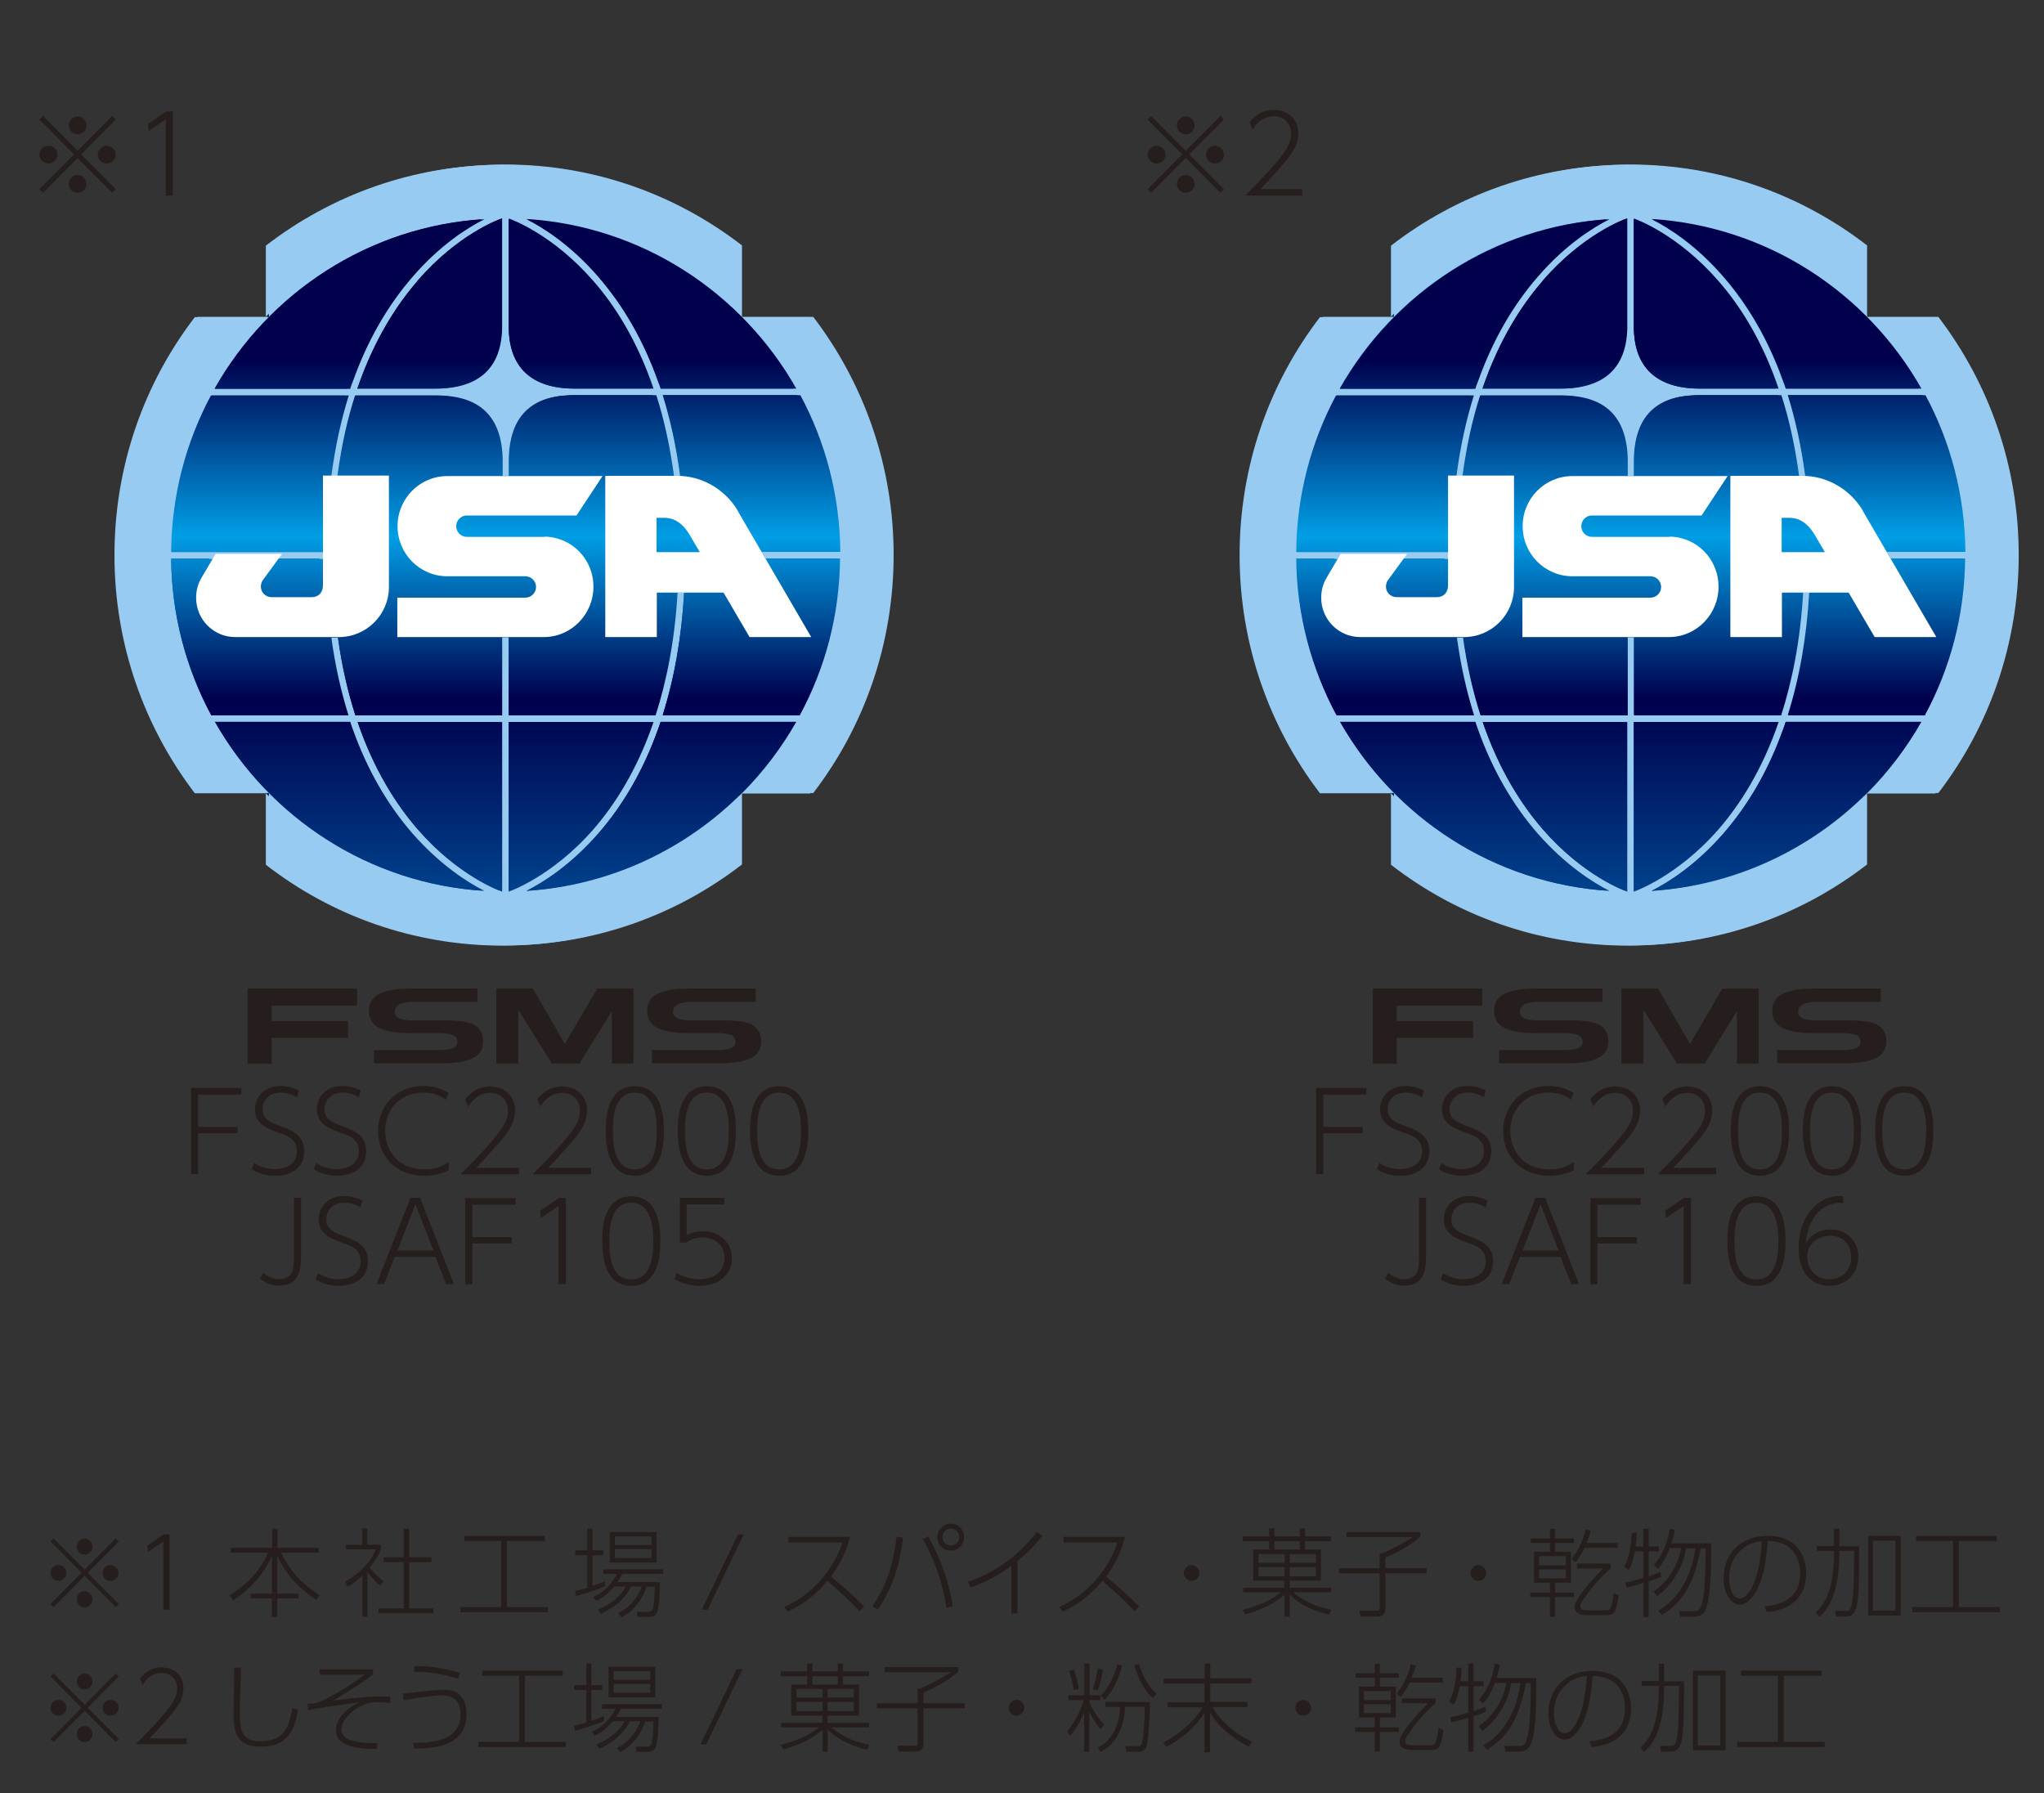 <svg fill="none" height="100" viewBox="0 0 114 100" width="114" xmlns="http://www.w3.org/2000/svg" xmlns:xlink="http://www.w3.org/1999/xlink"><rect x="0" y="0" width="114" height="100" fill="#333333" stroke="none"/><linearGradient id="a"><stop offset="0" stop-color="#00004c"/><stop offset=".26" stop-color="#009ee5"/><stop offset=".5" stop-color="#00004c"/><stop offset="1" stop-color="#0074bd"/></linearGradient><linearGradient id="b" gradientUnits="userSpaceOnUse" x1="62.671" x2="62.671" xlink:href="#a" y1="20.055" y2="58.019"/><linearGradient id="c" gradientUnits="userSpaceOnUse" x1="49.466" x2="49.466" xlink:href="#a" y1="20.055" y2="58.019"/><linearGradient id="d" gradientUnits="userSpaceOnUse" x1="44.9" x2="44.9" xlink:href="#a" y1="20.055" y2="58.019"/><linearGradient id="e" gradientUnits="userSpaceOnUse" x1="44.889" x2="44.889" xlink:href="#a" y1="20.055" y2="58.019"/><linearGradient id="f" gradientUnits="userSpaceOnUse" x1="58.089" x2="58.089" xlink:href="#a" y1="20.055" y2="58.019"/><linearGradient id="g" gradientUnits="userSpaceOnUse" x1="53.781" x2="53.781" xlink:href="#a" y1="20.055" y2="58.019"/><linearGradient id="h" gradientUnits="userSpaceOnUse" x1="49.47" x2="49.47" xlink:href="#a" y1="20.055" y2="58.019"/><linearGradient id="i" gradientUnits="userSpaceOnUse" x1="62.658" x2="62.658" xlink:href="#a" y1="20.055" y2="58.019"/><linearGradient id="j" gradientUnits="userSpaceOnUse" x1="58.084" x2="58.084" xlink:href="#a" y1="20.055" y2="58.019"/><linearGradient id="k" gradientUnits="userSpaceOnUse" x1="62.839" x2="62.839" xlink:href="#a" y1="20.04" y2="58.004"/><linearGradient id="l" gradientUnits="userSpaceOnUse" x1="49.634" x2="49.634" xlink:href="#a" y1="20.04" y2="58.004"/><linearGradient id="m" gradientUnits="userSpaceOnUse" x1="45.07" x2="45.07" xlink:href="#a" y1="20.04" y2="58.004"/><linearGradient id="n" gradientUnits="userSpaceOnUse" x1="45.059" x2="45.059" xlink:href="#a" y1="20.04" y2="58.004"/><linearGradient id="o" gradientUnits="userSpaceOnUse" x1="58.261" x2="58.261" xlink:href="#a" y1="20.04" y2="58.004"/><linearGradient id="p" gradientUnits="userSpaceOnUse" x1="53.95" x2="53.95" xlink:href="#a" y1="20.04" y2="58.004"/><linearGradient id="q" gradientUnits="userSpaceOnUse" x1="49.642" x2="49.642" xlink:href="#a" y1="20.04" y2="58.004"/><linearGradient id="r" gradientUnits="userSpaceOnUse" x1="62.829" x2="62.829" xlink:href="#a" y1="20.04" y2="58.004"/><linearGradient id="s" gradientUnits="userSpaceOnUse" x1="58.257" x2="58.257" xlink:href="#a" y1="20.04" y2="58.004"/><linearGradient id="t" gradientUnits="userSpaceOnUse" x1="126.789" x2="126.789" xlink:href="#a" y1="-357.106" y2="-357.106"/><linearGradient id="u" gradientUnits="userSpaceOnUse" x1="113.584" x2="113.584" xlink:href="#a" y1="20.055" y2="58.019"/><linearGradient id="v" gradientUnits="userSpaceOnUse" x1="109.02" x2="109.02" xlink:href="#a" y1="20.055" y2="58.019"/><linearGradient id="w" gradientUnits="userSpaceOnUse" x1="109.007" x2="109.007" xlink:href="#a" y1="-357.106" y2="-357.106"/><linearGradient id="x" gradientUnits="userSpaceOnUse" x1="122.209" x2="122.209" xlink:href="#a" y1="20.055" y2="58.019"/><linearGradient id="y" gradientUnits="userSpaceOnUse" x1="117.9" x2="117.9" xlink:href="#a" y1="20.055" y2="58.019"/><linearGradient id="z" gradientUnits="userSpaceOnUse" x1="113.588" x2="113.588" xlink:href="#a" y1="20.055" y2="58.019"/><linearGradient id="A" gradientUnits="userSpaceOnUse" x1="126.778" x2="126.778" xlink:href="#a" y1="20.055" y2="58.019"/><linearGradient id="B" gradientUnits="userSpaceOnUse" x1="122.204" x2="122.204" xlink:href="#a" y1="20.055" y2="58.019"/><linearGradient id="C" gradientUnits="userSpaceOnUse" x1="126.959" x2="126.959" xlink:href="#a" y1="20.04" y2="58.004"/><linearGradient id="D" gradientUnits="userSpaceOnUse" x1="113.754" x2="113.754" xlink:href="#a" y1="20.04" y2="58.004"/><linearGradient id="E" gradientUnits="userSpaceOnUse" x1="109.19" x2="109.19" xlink:href="#a" y1="20.04" y2="58.004"/><linearGradient id="F" gradientUnits="userSpaceOnUse" x1="109.179" x2="109.179" xlink:href="#a" y1="20.04" y2="58.004"/><linearGradient id="G" gradientUnits="userSpaceOnUse" x1="122.379" x2="122.379" xlink:href="#a" y1="20.04" y2="58.004"/><linearGradient id="H" gradientUnits="userSpaceOnUse" x1="118.068" x2="118.068" xlink:href="#a" y1="20.04" y2="58.004"/><linearGradient id="I" gradientUnits="userSpaceOnUse" x1="113.76" x2="113.76" xlink:href="#a" y1="20.04" y2="58.004"/><linearGradient id="J" gradientUnits="userSpaceOnUse" x1="126.949" x2="126.949" xlink:href="#a" y1="20.04" y2="58.004"/><linearGradient id="K" gradientUnits="userSpaceOnUse" x1="122.374" x2="122.374" xlink:href="#a" y1="20.04" y2="58.004"/><clipPath id="L"><path d="m0 0h114v100h-114z"/></clipPath><g clip-path="url(#L)"><path d="m45.174 17.688h-3.961v-3.986c-3.651-2.823-8.232-4.511-13.193-4.511s-9.542 1.688-13.193 4.511v3.986h-3.961c-2.819 3.674-4.482 8.284-4.482 13.277 0 4.993 1.677 9.603 4.482 13.277h3.961v3.986c3.651 2.837 8.232 4.511 13.193 4.511s9.542-1.688 13.193-4.511v-3.986c-3.115 3.135-7.329 5.163-12.023 5.461.93-.468 2.453-1.433 4.003-3.191 1.409-1.617 2.537-3.575 3.341-5.83.042-.128.099-.27.141-.397h7.569c-.832 1.461-1.846 2.794-3.016 3.972h3.961c2.819-3.674 4.482-8.284 4.482-13.277s-1.677-9.603-4.482-13.277zm-.93 4h-7.569c-.042-.142-.099-.284-.155-.426-.803-2.255-1.931-4.213-3.341-5.83-1.536-1.773-3.059-2.723-3.989-3.192 6.455.411 12.009 4.114 15.039 9.461zm-16.04-3.376v-6.114c.155.057 2.453.879 4.722 3.489 1.156 1.319 2.41 3.262 3.355 6h-4.384c-2.438 0-3.665-1.192-3.693-3.376zm-.366-6.114v6.17c-.056 2.156-1.283 3.319-3.693 3.319h-4.383c.93-2.738 2.199-4.681 3.355-6 2.255-2.61 4.553-3.433 4.722-3.489zm-1.001.028c-.93.468-2.453 1.433-3.989 3.191-1.409 1.617-2.537 3.575-3.341 5.83-.056.142-.099.284-.155.426h-7.569c3.03-5.348 8.584-9.05 15.039-9.461zm-15.025 28.043h7.569c.042.142.085.27.141.397.803 2.255 1.931 4.213 3.341 5.83 1.536 1.773 3.073 2.723 4.003 3.192-6.441-.397-12.009-4.099-15.039-9.433zm16.026 9.461c-.155-.057-2.453-.879-4.722-3.489-1.142-1.319-2.41-3.248-3.341-5.972h8.062zm5.088-3.489c-2.326 2.667-4.665 3.475-4.736 3.489v-9.461h8.076c-.93 2.723-2.199 4.652-3.341 5.972zm3.862-6.34c.648-2.057 1.057-4.355 1.198-6.851h-.366c-.155 2.695-.606 4.95-1.212 6.851h-8.189v-4.355h-.366v4.355h-8.189c-.409-1.277-.747-2.709-.973-4.34 0 0 0 0-.014 0h-.352c.211 1.546.521 2.993.958 4.34h-7.654c-1.395-2.61-2.213-5.574-2.241-8.738h11.741v-.369h-11.755c.028-3.163.832-6.142 2.227-8.738h7.654c-.437 1.404-.761 2.908-.973 4.497h.366c.226-1.688.564-3.192.987-4.497h4.651c2.326.043 3.495 1.22 3.552 3.546v.95h.366v-.908c.042-2.369 1.212-3.56 3.552-3.603h4.651c.423 1.319.775 2.808.987 4.511h.183.183c-.211-1.603-.536-3.106-.973-4.511h7.654c1.395 2.61 2.199 5.574 2.227 8.738h-4.383l.211.369h4.158c-.028 3.163-.846 6.142-2.241 8.738h-7.654z" fill="#97cbf1"/><path d="m36.675 21.688h7.569c-3.03-5.348-8.584-9.05-15.039-9.461.93.468 2.453 1.433 3.989 3.192 1.409 1.617 2.537 3.575 3.341 5.83.056.142.099.284.155.426z" fill="url(#b)"/><path d="m23.116 15.688c-1.142 1.319-2.41 3.263-3.355 6h4.383c2.424 0 3.636-1.177 3.693-3.333v-6.17c-.169.057-2.467.879-4.722 3.489z" fill="url(#c)"/><path d="m19.381 40.27h-7.569c3.03 5.333 8.584 9.036 15.039 9.433-.93-.468-2.453-1.433-4.003-3.192-1.409-1.617-2.537-3.574-3.341-5.83-.042-.128-.099-.27-.141-.397z" fill="url(#d)"/><path d="m19.367 21.688c.042-.142.099-.284.155-.425.803-2.255 1.931-4.213 3.341-5.83 1.536-1.773 3.059-2.723 3.989-3.192-6.455.411-12.009 4.114-15.039 9.461h7.569z" fill="url(#e)"/><path d="m36.279 21.688c-.93-2.737-2.199-4.681-3.355-6-2.269-2.61-4.567-3.433-4.722-3.489v6.114c.042 2.184 1.254 3.376 3.693 3.376z" fill="url(#f)"/><path d="m44.427 39.901c1.409-2.61 2.213-5.574 2.241-8.738h-4.158l-.211-.369h4.383c-.028-3.163-.832-6.142-2.227-8.738h-7.654c.437 1.404.761 2.908.973 4.511-.056 0-.127 0-.183 0h-.183c-.226-1.688-.564-3.192-.987-4.511h-4.651c-2.34.043-3.51 1.234-3.552 3.603v.908h-.366v-.95c-.056-2.326-1.226-3.503-3.552-3.546h-4.651c-.423 1.319-.761 2.808-.987 4.497h-.366c.211-1.603.536-3.106.973-4.497h-7.654c-1.395 2.61-2.199 5.574-2.227 8.738h11.741v.369h-11.755c.028 3.163.846 6.142 2.241 8.738h7.654c-.423-1.347-.747-2.794-.959-4.34h.352.014c.226 1.631.564 3.064.973 4.34h8.189v-4.355h.366v4.355h8.189c.606-1.887 1.057-4.156 1.212-6.851h.366c-.141 2.497-.536 4.78-1.198 6.851h7.654z" fill="url(#g)"/><path d="m27.838 49.73v-9.461h-8.062c.93 2.723 2.199 4.652 3.341 5.972 2.269 2.61 4.567 3.433 4.722 3.489z" fill="url(#h)"/><path d="m41.213 44.241c1.17-1.177 2.185-2.511 3.016-3.972h-7.569c-.042.142-.085.27-.141.397-.803 2.255-1.931 4.213-3.341 5.83-1.536 1.773-3.073 2.723-4.003 3.191 4.679-.298 8.894-2.326 12.023-5.461z" fill="url(#i)"/><path d="m28.203 49.745s2.41-.823 4.736-3.489c1.142-1.319 2.41-3.248 3.341-5.972h-8.076z" fill="url(#j)"/><path d="m14.982 33.319c-.493 0-.761-.482-.536-.908.028-.043 1.099-1.504 1.099-1.504h-3.707l-.761 1.291c-.211.34-.324.738-.324 1.149 0 1.22.973 2.199 2.185 2.199h.056 5.666.056c1.536 0 2.791-1.248 2.791-2.794v-6.213h-3.679v3.447 2.681c0 .397-.254.652-.62.652h.395-2.608z" fill="#fff"/><path d="m30.22 29.957h-4.355c-.324 0-.592-.27-.592-.596s.268-.596.592-.596h6.117l1.452-2.199h-8.654c-1.536 0-2.777 1.248-2.777 2.794s1.24 2.794 2.777 2.794h4.355c.324 0 .592.27.592.596 0 .326-.268.596-.592.596h-7.146v2.199h8.175c1.522 0 2.763-1.262 2.763-2.808s-1.212-2.766-2.72-2.794z" fill="#fff"/><path d="m45.075 35.546-4.017-6.894c-.042-.085-.099-.17-.141-.255-.705-1.106-1.931-1.844-3.326-1.844h-4.003v8.993h2.875v-2.482h3.721l1.452 2.482h3.453zm-8.626-4.752v-1.915h.381c.324 0 .93.043 1.48.979l.55.936h-2.396z" fill="#fff"/><path d="m45.344 17.674h-3.961v-3.986c-3.651-2.823-8.231-4.511-13.193-4.511-4.961 0-9.542 1.688-13.193 4.511v3.986h-3.961c-2.819 3.674-4.482 8.284-4.482 13.277s1.677 9.603 4.482 13.277h3.961v3.986c3.651 2.837 8.231 4.511 13.193 4.511 4.962 0 9.542-1.688 13.193-4.511v-3.986c-3.115 3.135-7.329 5.163-12.023 5.461.93-.468 2.453-1.433 4.003-3.192 1.409-1.617 2.537-3.575 3.341-5.83.042-.128.099-.27.141-.411h7.569c-.832 1.461-1.846 2.794-3.016 3.972h3.961c2.819-3.674 4.482-8.284 4.482-13.277s-1.677-9.603-4.482-13.277zm-.93 4h-7.569c-.042-.142-.099-.284-.155-.426-.803-2.255-1.931-4.213-3.341-5.83-1.536-1.773-3.059-2.723-3.989-3.191 6.455.411 12.009 4.113 15.039 9.461zm-16.04-3.376v-6.114c.155.057 2.453.879 4.722 3.489 1.142 1.319 2.41 3.262 3.355 6h-4.383c-2.438 0-3.665-1.192-3.693-3.376zm-.366-6.114v6.17c-.056 2.156-1.283 3.319-3.693 3.319h-4.383c.93-2.738 2.199-4.681 3.355-6 2.255-2.61 4.553-3.433 4.722-3.489zm-.987.043c-.93.468-2.453 1.433-3.989 3.191-1.409 1.617-2.537 3.575-3.341 5.83-.056.142-.099.284-.155.426h-7.569c3.03-5.348 8.584-9.05 15.039-9.461zm-15.025 28.028h7.569c.042.142.085.27.141.411.803 2.255 1.931 4.213 3.341 5.83 1.536 1.773 3.073 2.723 4.003 3.192-6.441-.397-12.009-4.099-15.039-9.433zm16.012 9.475c-.155-.057-2.453-.879-4.722-3.489-1.142-1.319-2.41-3.248-3.341-5.972h8.062zm5.102-3.489c-2.326 2.667-4.665 3.475-4.736 3.489v-9.461h8.076c-.93 2.723-2.199 4.652-3.341 5.972zm3.848-6.355c.648-2.057 1.057-4.355 1.198-6.851h-.366c-.155 2.695-.606 4.95-1.226 6.851h-8.189v-4.355h-.366v4.355h-8.189c-.409-1.277-.747-2.709-.973-4.34 0 0 0 0-.014 0h-.352c.211 1.546.521 2.993.959 4.34h-7.654c-1.395-2.61-2.213-5.574-2.241-8.738h11.741v-.369h-11.741c.028-3.163.832-6.142 2.227-8.738h7.654c-.437 1.404-.761 2.908-.973 4.496h.366c.226-1.688.564-3.192.987-4.496h4.651c2.326.043 3.495 1.22 3.552 3.546v.95h.366v-.908c.042-2.369 1.212-3.56 3.552-3.603h4.651c.423 1.319.775 2.808.987 4.511h.183.183c-.211-1.603-.536-3.106-.973-4.511h7.654c1.395 2.61 2.199 5.574 2.227 8.738h-4.384l.211.369h4.158c-.028 3.163-.846 6.142-2.241 8.738h-7.654z" fill="#97cbf1"/><path d="m36.843 21.674h7.569c-3.03-5.348-8.584-9.05-15.039-9.461.93.468 2.453 1.433 3.989 3.192 1.409 1.617 2.537 3.574 3.341 5.83.056.142.099.284.155.426z" fill="url(#k)"/><path d="m23.284 15.674c-1.142 1.319-2.41 3.262-3.355 6h4.383c2.424 0 3.636-1.177 3.693-3.333v-6.17c-.169.057-2.467.879-4.722 3.489z" fill="url(#l)"/><path d="m19.549 40.255h-7.569c3.03 5.333 8.584 9.036 15.039 9.433-.93-.468-2.453-1.433-4.003-3.192-1.409-1.617-2.537-3.574-3.341-5.83-.042-.128-.099-.27-.141-.411z" fill="url(#m)"/><path d="m19.535 21.674c.042-.142.099-.284.155-.426.803-2.255 1.931-4.213 3.341-5.83 1.536-1.773 3.059-2.723 3.989-3.192-6.455.411-12.009 4.114-15.039 9.461h7.569z" fill="url(#n)"/><path d="m36.45 21.674c-.93-2.738-2.199-4.681-3.355-6-2.269-2.61-4.567-3.433-4.722-3.489v6.114c.042 2.184 1.254 3.376 3.693 3.376z" fill="url(#o)"/><path d="m44.611 39.886c1.409-2.61 2.213-5.574 2.241-8.738h-4.158l-.211-.369h4.383c-.028-3.163-.832-6.142-2.227-8.738h-7.654c.437 1.404.761 2.908.973 4.511-.056 0-.127 0-.183 0h-.183c-.226-1.688-.564-3.192-.987-4.511h-4.651c-2.34.043-3.51 1.234-3.552 3.603v.908h-.366v-.95c-.056-2.326-1.226-3.503-3.552-3.546h-4.651c-.423 1.319-.761 2.809-.987 4.497h-.366c.211-1.603.536-3.106.973-4.497h-7.654c-1.395 2.61-2.199 5.574-2.227 8.738h11.741v.369h-11.769c.028 3.163.846 6.142 2.241 8.738h7.654c-.423-1.347-.747-2.794-.958-4.34h.352.014c.226 1.631.564 3.064.973 4.34h8.189v-4.355h.366v4.355h8.189c.606-1.887 1.071-4.156 1.226-6.851h.366c-.141 2.497-.536 4.78-1.198 6.851h7.654z" fill="url(#p)"/><path d="m28.008 49.73v-9.461h-8.062c.93 2.723 2.199 4.652 3.341 5.972 2.269 2.61 4.567 3.433 4.722 3.489z" fill="url(#q)"/><path d="m41.397 44.227c1.17-1.177 2.185-2.511 3.016-3.972h-7.569c-.042.142-.085.27-.141.411-.803 2.255-1.931 4.213-3.341 5.83-1.536 1.773-3.073 2.723-4.003 3.192 4.679-.298 8.894-2.326 12.023-5.461z" fill="url(#r)"/><path d="m28.373 49.73s2.41-.823 4.736-3.489c1.142-1.319 2.41-3.248 3.341-5.972h-8.076z" fill="url(#s)"/><path d="m15.166 33.305c-.493 0-.761-.482-.536-.908.028-.043 1.099-1.504 1.099-1.504h-3.707l-.761 1.291c-.211.34-.324.738-.324 1.149 0 1.22.973 2.199 2.185 2.199h.056 5.666.056c1.536 0 2.791-1.248 2.791-2.794v-6.213h-3.679v3.447 2.681c0 .397-.254.652-.62.652h.395-2.607z" fill="#fff"/><path d="m30.39 29.943h-4.355c-.324 0-.592-.27-.592-.596 0-.326.268-.596.592-.596h6.117l1.452-2.199h-8.654c-1.536 0-2.777 1.248-2.777 2.794s1.24 2.794 2.777 2.794h4.355c.324 0 .592.27.592.596 0 .326-.268.596-.592.596h-7.146v2.199h8.175c1.522 0 2.763-1.262 2.763-2.808s-1.212-2.766-2.72-2.794z" fill="#fff"/><path d="m45.245 35.532-4.017-6.894c-.042-.085-.099-.17-.141-.255-.705-1.106-1.931-1.844-3.326-1.844h-4.003v8.993h2.875v-2.482h3.721l1.452 2.482h3.453zm-8.626-4.738v-1.915h.381c.324 0 .93.043 1.48.979l.55.936h-2.396z" fill="#fff"/><g fill="#251e1c"><path d="m13.812 59.319v-4.184h6.103v.95h-4.764v.865h4.257v.936h-4.257v1.447h-1.339z"/><path d="m35.335 59.319h-1.212v-2.936l-1.804 2.936h-1.536l-1.875-2.993v2.993h-1.226v-4.184h2.044l1.776 3.092 1.804-3.092h2.03z"/><path d="m42.455 58.071c0 .355-.127.638-.381.823-.366.27-1.015.411-1.959.411h-3.749v-.738h3.538c.366 0 .634-.028.803-.085.211-.071.31-.199.31-.369 0-.184-.085-.312-.24-.383-.169-.071-.423-.114-.789-.114h-1.663c-.747 0-1.297-.099-1.649-.284-.395-.199-.578-.511-.578-.95s.183-.752.564-.95c.381-.199.973-.298 1.776-.298h3.707v.738h-3.482c-.747 0-1.128.184-1.128.567 0 .156.085.27.254.355.169.071.395.114.662.114h1.861c.662 0 1.142.057 1.438.156.465.17.705.511.705 1.021z"/><path d="m26.949 58.071c0 .355-.127.638-.381.823-.366.27-1.015.411-1.959.411h-3.749v-.738h3.538c.366 0 .634-.028.803-.085.211-.071.31-.199.31-.369 0-.184-.085-.312-.254-.383-.169-.071-.423-.114-.789-.114h-1.663c-.747 0-1.297-.099-1.649-.284-.395-.199-.578-.511-.578-.95s.183-.752.564-.95c.381-.199.973-.298 1.776-.298h3.707v.738h-3.482c-.747 0-1.128.184-1.128.567 0 .156.085.27.254.355.169.071.395.114.677.114h1.861c.662 0 1.142.057 1.438.156.479.17.705.511.705 1.021z"/><path d="m13.25 62.837v.369h-2.199v2.284h-.395v-4.809h2.805v.369h-2.41v1.802h2.199z"/><path d="m16.576 61.206c-.155-.085-.465-.27-.93-.27-.662 0-1.001.468-1.001.922 0 .567.423.738 1.029.965.578.213 1.297.468 1.297 1.39 0 .922-.733 1.362-1.635 1.362-.451 0-.888-.114-1.283-.355l.127-.355c.338.213.691.341 1.142.341.564 0 1.24-.241 1.24-.993 0-.681-.507-.865-1.043-1.05-.592-.213-1.297-.468-1.297-1.291 0-.695.521-1.305 1.409-1.305.366 0 .705.085 1.029.255l-.099.369z"/><path d="m20.029 61.206c-.155-.085-.465-.27-.93-.27-.662 0-1.001.468-1.001.922 0 .567.423.738 1.029.965.578.213 1.297.468 1.297 1.39 0 .922-.733 1.362-1.635 1.362-.451 0-.888-.114-1.283-.355l.127-.355c.338.213.691.341 1.142.341.564 0 1.24-.241 1.24-.993 0-.681-.507-.865-1.043-1.05-.592-.213-1.297-.468-1.297-1.291 0-.695.521-1.305 1.409-1.305.366 0 .705.085 1.029.255l-.099.369z"/><path d="m25.047 65.248c-.197.099-.662.326-1.395.326-1.635 0-2.565-1.149-2.565-2.497s.973-2.511 2.523-2.511c.761 0 1.198.27 1.409.397l-.141.369c-.282-.184-.634-.397-1.269-.397-1.283 0-2.128.936-2.128 2.142 0 1.021.662 2.142 2.185 2.142.747 0 1.142-.255 1.367-.411v.44z"/><path d="m28.951 65.121v.369h-3.256c.437-.44 1.198-1.206 1.832-1.958.55-.652.803-1.064.803-1.589 0-.567-.409-.993-.973-.993-.536 0-.958.298-1.24.78l-.169-.411c.521-.724 1.24-.724 1.381-.724.62 0 1.395.369 1.395 1.333 0 .496-.169.922-.662 1.532-.24.298-.719.851-1.508 1.674h2.382z"/><path d="m32.969 65.121v.369h-3.256c.437-.44 1.198-1.206 1.832-1.958.55-.652.803-1.064.803-1.589 0-.567-.409-.993-.973-.993-.536 0-.959.298-1.24.78l-.169-.411c.521-.724 1.24-.724 1.381-.724.62 0 1.395.369 1.395 1.333 0 .496-.169.922-.662 1.532-.24.298-.719.851-1.508 1.674h2.382z"/><path d="m33.785 63.078c0-.539 0-2.496 1.621-2.496s1.621 1.943 1.621 2.496-.014 2.497-1.621 2.497-1.621-1.972-1.621-2.497zm2.847 0c0-.695-.085-2.142-1.226-2.142s-1.226 1.39-1.226 2.142c0 .752.085 2.142 1.226 2.142s1.226-1.404 1.226-2.142z"/><path d="m37.803 63.078c0-.539 0-2.496 1.621-2.496 1.621 0 1.621 1.943 1.621 2.496s-.014 2.497-1.621 2.497c-1.607 0-1.621-1.972-1.621-2.497zm2.847 0c0-.695-.085-2.142-1.226-2.142-1.142 0-1.226 1.39-1.226 2.142 0 .752.085 2.142 1.226 2.142 1.142 0 1.226-1.404 1.226-2.142z"/><path d="m41.834 63.078c0-.539 0-2.496 1.621-2.496s1.621 1.943 1.621 2.496-.014 2.497-1.621 2.497-1.621-1.972-1.621-2.497zm2.847 0c0-.695-.085-2.142-1.226-2.142s-1.226 1.39-1.226 2.142c0 .752.085 2.142 1.226 2.142s1.226-1.404 1.226-2.142z"/><path d="m16.787 66.808v3.05c0 .78 0 1.844-1.226 1.844-.324 0-.648-.071-1.057-.383l.169-.326c.366.27.648.355.888.355.409 0 .719-.213.789-.596.042-.199.042-.468.042-.837v-3.106z"/><path d="m20.128 67.347c-.155-.085-.465-.27-.93-.27-.662 0-1.001.468-1.001.922 0 .567.423.738 1.029.965.578.213 1.297.468 1.297 1.39s-.733 1.362-1.635 1.362c-.451 0-.888-.114-1.283-.355l.127-.355c.338.213.691.34 1.142.34.564 0 1.24-.241 1.24-.993 0-.681-.507-.865-1.043-1.05-.592-.213-1.297-.468-1.297-1.291 0-.695.521-1.305 1.409-1.305.366 0 .705.085 1.029.255l-.099.369z"/><path d="m22.017 70.099-.592 1.518h-.423l1.889-4.809h.536l1.889 4.809h-.437l-.592-1.518h-2.283zm2.156-.355-1.001-2.582-1.001 2.582h2.016z"/><path d="m28.543 68.979v.369h-2.199v2.284h-.395v-4.809h2.805v.369h-2.41v1.801h2.199z"/><path d="m31.15 66.808h.409v4.809h-.409v-4.355l-.973.667-.056-.397 1.029-.709z"/><path d="m33.588 69.22c0-.539 0-2.497 1.621-2.497s1.621 1.943 1.621 2.497c0 .553-.014 2.496-1.621 2.496s-1.621-1.972-1.621-2.496zm2.847 0c0-.695-.085-2.142-1.226-2.142s-1.226 1.39-1.226 2.142c0 .752.085 2.142 1.226 2.142s1.226-1.404 1.226-2.142z"/><path d="m40.41 67.177h-2.114v1.716c.141-.071.409-.227.888-.227.973 0 1.635.638 1.635 1.504 0 .865-.662 1.546-1.804 1.546-.493 0-.973-.128-1.395-.369l.113-.355c.564.355 1.113.355 1.254.355.973 0 1.423-.553 1.423-1.192 0-.695-.521-1.135-1.254-1.135-.31 0-.62.085-.874.284h-.366v-2.497h2.481v.369z"/></g><path d="m107.926 17.688h-3.961v-3.986c-3.65-2.823-8.231-4.511-13.193-4.511s-9.542 1.688-13.193 4.511v3.986h-3.961c-2.819 3.674-4.482 8.284-4.482 13.277 0 4.993 1.677 9.603 4.482 13.277h3.961v3.986c3.651 2.837 8.232 4.511 13.193 4.511s9.543-1.688 13.193-4.511v-3.986c-3.115 3.135-7.329 5.163-12.023 5.461.93-.468 2.453-1.433 4.003-3.191 1.409-1.617 2.537-3.575 3.341-5.83.042-.128.099-.27.141-.397h7.569c-.832 1.461-1.847 2.794-3.017 3.972h3.961c2.819-3.674 4.482-8.284 4.482-13.277s-1.677-9.603-4.482-13.277zm-.93 4h-7.569c-.042-.142-.099-.284-.155-.426-.803-2.255-1.931-4.213-3.341-5.83-1.536-1.773-3.059-2.723-3.989-3.192 6.455.411 12.009 4.114 15.04 9.461zm-16.04-3.376v-6.114c.155.057 2.453.879 4.722 3.489 1.156 1.319 2.41 3.262 3.355 6h-4.383c-2.438 0-3.665-1.192-3.693-3.376zm-.366-6.114v6.17c-.056 2.156-1.283 3.319-3.693 3.319h-4.384c.93-2.738 2.199-4.681 3.355-6 2.255-2.61 4.553-3.433 4.722-3.489zm-1.001.028c-.93.468-2.453 1.433-3.989 3.191-1.409 1.617-2.537 3.575-3.341 5.83-.056.142-.099.284-.155.426h-7.569c3.03-5.348 8.584-9.05 15.039-9.461zm-15.025 28.043h7.569c.042.142.085.27.141.397.803 2.255 1.931 4.213 3.341 5.83 1.536 1.773 3.073 2.723 4.003 3.192-6.441-.397-12.009-4.099-15.039-9.433zm16.026 9.461c-.155-.057-2.453-.879-4.722-3.489-1.142-1.319-2.41-3.248-3.341-5.972h8.062zm5.088-3.489c-2.326 2.667-4.665 3.475-4.736 3.489v-9.461h8.076c-.93 2.723-2.199 4.652-3.341 5.972zm3.862-6.34c.648-2.057 1.058-4.355 1.198-6.851h-.367c-.155 2.695-.606 4.95-1.212 6.851h-8.189v-4.355h-.366v4.355h-8.189c-.409-1.277-.747-2.709-.973-4.34 0 0 0 0-.014 0h-.352c.211 1.546.522 2.993.959 4.34h-7.654c-1.395-2.61-2.213-5.574-2.241-8.738h11.741v-.369h-11.741c.028-3.163.832-6.142 2.227-8.738h7.654c-.437 1.404-.761 2.908-.973 4.497h.366c.226-1.688.564-3.192.987-4.497h4.651c2.326.043 3.496 1.22 3.552 3.546v.95h.366v-.908c.042-2.369 1.212-3.56 3.552-3.603h4.651c.423 1.319.775 2.808.987 4.511h.183.183c-.211-1.603-.535-3.106-.972-4.511h7.653c1.396 2.61 2.199 5.574 2.227 8.738h-4.383l.211.369h4.158c-.028 3.163-.846 6.142-2.241 8.738h-7.654z" fill="#97cbf1"/><path d="m99.425 21.688h7.569c-3.03-5.348-8.583-9.05-15.039-9.461.93.468 2.453 1.433 3.989 3.192 1.409 1.617 2.537 3.575 3.341 5.83.056.142.099.284.155.426z" fill="url(#t)"/><path d="m85.866 15.688c-1.142 1.319-2.41 3.263-3.355 6h4.384c2.424 0 3.636-1.177 3.693-3.333v-6.17c-.169.057-2.467.879-4.722 3.489z" fill="url(#u)"/><path d="m82.132 40.27h-7.569c3.03 5.333 8.584 9.036 15.039 9.433-.93-.468-2.453-1.433-4.003-3.192-1.409-1.617-2.537-3.574-3.341-5.83-.042-.128-.099-.27-.141-.397z" fill="url(#v)"/><path d="m82.117 21.688c.042-.142.099-.284.155-.425.803-2.255 1.931-4.213 3.341-5.83 1.536-1.773 3.059-2.723 3.989-3.192-6.455.411-12.009 4.114-15.039 9.461h7.569z" fill="url(#w)"/><path d="m99.031 21.688c-.93-2.737-2.199-4.681-3.355-6-2.269-2.61-4.567-3.433-4.722-3.489v6.114c.042 2.184 1.254 3.376 3.693 3.376z" fill="url(#x)"/><path d="m107.179 39.901c1.409-2.61 2.213-5.574 2.241-8.738h-4.158l-.212-.369h4.384c-.028-3.163-.832-6.142-2.227-8.738h-7.654c.437 1.404.761 2.908.973 4.511-.056 0-.127 0-.183 0h-.184c-.225-1.688-.563-3.192-.986-4.511h-4.651c-2.34.043-3.51 1.234-3.552 3.603v.908h-.366v-.95c-.056-2.326-1.226-3.503-3.552-3.546h-4.651c-.423 1.319-.761 2.808-.987 4.497h-.366c.211-1.603.536-3.106.973-4.497h-7.654c-1.395 2.61-2.199 5.574-2.227 8.738h11.741v.369h-11.741c.028 3.163.846 6.142 2.241 8.738h7.654c-.423-1.347-.747-2.794-.958-4.34h.352.014c.226 1.631.564 3.064.973 4.34h8.189v-4.355h.366v4.355h8.189c.606-1.887 1.057-4.156 1.212-6.851h.366c-.141 2.497-.535 4.78-1.198 6.851h7.654z" fill="url(#y)"/><path d="m90.588 49.73v-9.461h-8.062c.93 2.723 2.199 4.652 3.341 5.972 2.269 2.61 4.567 3.433 4.722 3.489z" fill="url(#z)"/><path d="m103.965 44.241c1.17-1.177 2.185-2.511 3.016-3.972h-7.569c-.042.142-.085.27-.141.397-.803 2.255-1.931 4.213-3.341 5.83-1.536 1.773-3.073 2.723-4.003 3.191 4.68-.298 8.894-2.326 12.023-5.461z" fill="url(#A)"/><path d="m90.955 49.745s2.41-.823 4.736-3.489c1.142-1.319 2.41-3.248 3.341-5.972h-8.076z" fill="url(#B)"/><path d="m77.734 33.319c-.493 0-.761-.482-.536-.908.028-.043 1.099-1.504 1.099-1.504h-3.707l-.761 1.291c-.211.34-.324.738-.324 1.149 0 1.22.973 2.199 2.185 2.199h.056 5.666.056c1.536 0 2.791-1.248 2.791-2.794v-6.213h-3.679v3.447 2.681c0 .397-.254.652-.62.652h.395-2.608z" fill="#fff"/><path d="m92.97 29.957h-4.355c-.324 0-.592-.27-.592-.596s.268-.596.592-.596h6.117l1.452-2.199h-8.654c-1.536 0-2.777 1.248-2.777 2.794s1.24 2.794 2.777 2.794h4.355c.324 0 .592.27.592.596 0 .326-.268.596-.592.596h-7.146v2.199h8.175c1.522 0 2.763-1.262 2.763-2.808s-1.212-2.766-2.72-2.794z" fill="#fff"/><path d="m107.827 35.546-4.017-6.894c-.042-.085-.098-.17-.141-.255-.705-1.106-1.931-1.844-3.326-1.844h-4.003v8.993h2.875v-2.482h3.721l1.452 2.482h3.453zm-8.626-4.752v-1.915h.381c.324 0 .93.043 1.48.979l.549.936h-2.396z" fill="#fff"/><path d="m108.094 17.674h-3.961v-3.986c-3.65-2.823-8.231-4.511-13.193-4.511-4.961 0-9.542 1.688-13.193 4.511v3.986h-3.961c-2.819 3.674-4.482 8.284-4.482 13.277s1.677 9.603 4.482 13.277h3.961v3.986c3.651 2.837 8.231 4.511 13.193 4.511 4.962 0 9.543-1.688 13.193-4.511v-3.986c-3.115 3.135-7.329 5.163-12.023 5.461.93-.468 2.453-1.433 4.003-3.192 1.409-1.617 2.537-3.575 3.341-5.83.042-.128.099-.27.141-.411h7.569c-.832 1.461-1.847 2.794-3.017 3.972h3.961c2.819-3.674 4.482-8.284 4.482-13.277s-1.677-9.603-4.482-13.277zm-.93 4h-7.569c-.042-.142-.099-.284-.155-.426-.803-2.255-1.931-4.213-3.341-5.83-1.536-1.773-3.059-2.723-3.989-3.191 6.455.411 12.009 4.113 15.04 9.461zm-16.04-3.376v-6.114c.155.057 2.453.879 4.722 3.489 1.142 1.319 2.41 3.262 3.355 6h-4.383c-2.438 0-3.665-1.192-3.693-3.376zm-.366-6.114v6.17c-.056 2.156-1.283 3.319-3.693 3.319h-4.383c.93-2.738 2.199-4.681 3.355-6 2.255-2.61 4.553-3.433 4.722-3.489zm-.987.043c-.93.468-2.453 1.433-3.989 3.191-1.409 1.617-2.537 3.575-3.341 5.83-.056.142-.099.284-.155.426h-7.569c3.03-5.348 8.584-9.05 15.039-9.461zm-15.025 28.028h7.569c.042.142.085.27.141.411.803 2.255 1.931 4.213 3.341 5.83 1.536 1.773 3.073 2.723 4.003 3.192-6.441-.397-12.009-4.099-15.039-9.433zm16.012 9.475c-.155-.057-2.453-.879-4.722-3.489-1.142-1.319-2.41-3.248-3.341-5.972h8.062zm5.102-3.489c-2.326 2.667-4.665 3.475-4.736 3.489v-9.461h8.076c-.93 2.723-2.199 4.652-3.341 5.972zm3.848-6.355c.648-2.057 1.058-4.355 1.198-6.851h-.367c-.155 2.695-.606 4.95-1.226 6.851h-8.189v-4.355h-.366v4.355h-8.189c-.409-1.277-.747-2.709-.973-4.34 0 0 0 0-.014 0h-.352c.211 1.546.521 2.993.959 4.34h-7.654c-1.395-2.61-2.213-5.574-2.241-8.738h11.741v-.369h-11.741c.028-3.163.832-6.142 2.227-8.738h7.654c-.437 1.404-.761 2.908-.973 4.496h.366c.226-1.688.564-3.192.987-4.496h4.651c2.326.043 3.495 1.22 3.552 3.546v.95h.366v-.908c.042-2.369 1.212-3.56 3.552-3.603h4.651c.423 1.319.775 2.808.987 4.511h.183.183c-.211-1.603-.536-3.106-.973-4.511h7.654c1.395 2.61 2.199 5.574 2.227 8.738h-4.383l.211.369h4.158c-.028 3.163-.846 6.142-2.241 8.738h-7.654z" fill="#97cbf1"/><path d="m99.595 21.674h7.569c-3.03-5.348-8.584-9.05-15.039-9.461.93.468 2.453 1.433 3.989 3.192 1.409 1.617 2.537 3.574 3.341 5.83.056.142.099.284.155.426z" fill="url(#C)"/><path d="m86.036 15.674c-1.142 1.319-2.41 3.262-3.355 6h4.384c2.424 0 3.636-1.177 3.693-3.333v-6.17c-.169.057-2.467.879-4.722 3.489z" fill="url(#D)"/><path d="m82.301 40.255h-7.569c3.03 5.333 8.584 9.036 15.039 9.433-.93-.468-2.453-1.433-4.003-3.192-1.409-1.617-2.537-3.574-3.341-5.83-.042-.128-.099-.27-.141-.411z" fill="url(#E)"/><path d="m82.287 21.674c.042-.142.099-.284.155-.426.803-2.255 1.931-4.213 3.341-5.83 1.536-1.773 3.059-2.723 3.989-3.192-6.455.411-12.009 4.114-15.039 9.461h7.569z" fill="url(#F)"/><path d="m99.199 21.674c-.93-2.738-2.199-4.681-3.354-6-2.269-2.61-4.567-3.433-4.722-3.489v6.114c.042 2.184 1.254 3.376 3.693 3.376z" fill="url(#G)"/><path d="m107.36 39.886c1.41-2.61 2.213-5.574 2.241-8.738h-4.158l-.211-.369h4.384c-.029-3.163-.832-6.142-2.227-8.738h-7.654c.437 1.404.761 2.908.973 4.511-.057 0-.127 0-.184 0h-.183c-.225-1.688-.564-3.192-.987-4.511h-4.651c-2.34.043-3.51 1.234-3.552 3.603v.908h-.366v-.95c-.056-2.326-1.226-3.503-3.552-3.546h-4.651c-.423 1.319-.761 2.809-.987 4.497h-.366c.211-1.603.536-3.106.973-4.497h-7.654c-1.395 2.61-2.199 5.574-2.227 8.738h11.741v.369h-11.741c.028 3.163.846 6.142 2.241 8.738h7.654c-.423-1.347-.747-2.794-.959-4.34h.352.014c.226 1.631.564 3.064.973 4.34h8.189v-4.355h.366v4.355h8.189c.606-1.887 1.072-4.156 1.227-6.851h.366c-.141 2.497-.536 4.78-1.198 6.851h7.654z" fill="url(#H)"/><path d="m90.758 49.73v-9.461h-8.062c.93 2.723 2.199 4.652 3.341 5.972 2.269 2.61 4.567 3.433 4.722 3.489z" fill="url(#I)"/><path d="m104.148 44.227c1.17-1.177 2.185-2.511 3.017-3.972h-7.569c-.042.142-.085.27-.141.411-.803 2.255-1.931 4.213-3.341 5.83-1.536 1.773-3.073 2.723-4.003 3.192 4.68-.298 8.894-2.326 12.023-5.461z" fill="url(#J)"/><path d="m91.123 49.73s2.41-.823 4.736-3.489c1.142-1.319 2.41-3.248 3.34-5.972h-8.076z" fill="url(#K)"/><path d="m77.916 33.305c-.493 0-.761-.482-.536-.908.028-.043 1.099-1.504 1.099-1.504h-3.707l-.761 1.291c-.211.34-.324.738-.324 1.149 0 1.22.973 2.199 2.185 2.199h.056 5.666.056c1.536 0 2.791-1.248 2.791-2.794v-6.213h-3.679v3.447 2.681c0 .397-.254.652-.62.652h.395-2.607z" fill="#fff"/><path d="m93.14 29.943h-4.355c-.324 0-.592-.27-.592-.596 0-.326.268-.596.592-.596h6.117l1.452-2.199h-8.654c-1.536 0-2.777 1.248-2.777 2.794s1.24 2.794 2.777 2.794h4.355c.324 0 .592.27.592.596 0 .326-.268.596-.592.596h-7.146v2.199h8.175c1.522 0 2.763-1.262 2.763-2.808s-1.212-2.766-2.72-2.794z" fill="#fff"/><path d="m107.995 35.532-4.017-6.894c-.042-.085-.099-.17-.141-.255-.705-1.106-1.931-1.844-3.326-1.844h-4.003v8.993h2.875v-2.482h3.721l1.452 2.482h3.453zm-8.626-4.738v-1.915h.381c.324 0 .93.043 1.48.979l.549.936h-2.396z" fill="#fff"/><g fill="#251e1c"><path d="m76.564 59.319v-4.184h6.103v.95h-4.764v.865h4.257v.936h-4.257v1.447h-1.339z"/><path d="m98.087 59.319h-1.212v-2.936l-1.804 2.936h-1.536l-1.875-2.993v2.993h-1.226v-4.184h2.044l1.776 3.092 1.804-3.092h2.03z"/><path d="m105.204 58.071c0 .355-.126.638-.38.823-.367.27-1.015.411-1.959.411h-3.749v-.738h3.538c.367 0 .635-.028.804-.085.211-.071.31-.199.31-.369 0-.184-.085-.312-.24-.383-.169-.071-.423-.114-.789-.114h-1.663c-.747 0-1.297-.099-1.649-.284-.395-.199-.578-.511-.578-.95s.183-.752.564-.95c.381-.199.973-.298 1.776-.298h3.707v.738h-3.481c-.747 0-1.128.184-1.128.567 0 .156.085.27.254.355.169.071.395.114.663.114h1.86c.663 0 1.142.057 1.438.156.465.17.704.511.704 1.021z"/><path d="m89.701 58.071c0 .355-.127.638-.381.823-.366.27-1.015.411-1.959.411h-3.749v-.738h3.538c.366 0 .634-.028.803-.085.211-.071.31-.199.31-.369 0-.184-.085-.312-.254-.383s-.423-.114-.789-.114h-1.663c-.747 0-1.297-.099-1.649-.284-.395-.199-.578-.511-.578-.95s.183-.752.564-.95c.381-.199.973-.298 1.776-.298h3.707v.738h-3.481c-.747 0-1.128.184-1.128.567 0 .156.085.27.254.355.169.071.395.114.676.114h1.861c.662 0 1.142.057 1.438.156.479.17.705.511.705 1.021z"/><path d="m76 62.837v.369h-2.199v2.284h-.395v-4.809h2.805v.369h-2.41v1.802h2.199z"/><path d="m79.326 61.206c-.155-.085-.465-.27-.93-.27-.662 0-1.001.468-1.001.922 0 .567.423.738 1.029.965.578.213 1.297.468 1.297 1.39 0 .922-.733 1.362-1.635 1.362-.451 0-.888-.114-1.283-.355l.127-.355c.338.213.691.341 1.142.341.564 0 1.24-.241 1.24-.993 0-.681-.507-.865-1.043-1.05-.592-.213-1.297-.468-1.297-1.291 0-.695.521-1.305 1.409-1.305.366 0 .705.085 1.029.255l-.099.369z"/><path d="m82.779 61.206c-.155-.085-.465-.27-.93-.27-.662 0-1.001.468-1.001.922 0 .567.423.738 1.029.965.578.213 1.297.468 1.297 1.39 0 .922-.733 1.362-1.635 1.362-.451 0-.888-.114-1.283-.355l.127-.355c.338.213.691.341 1.142.341.564 0 1.24-.241 1.24-.993 0-.681-.507-.865-1.043-1.05-.592-.213-1.297-.468-1.297-1.291 0-.695.521-1.305 1.409-1.305.366 0 .705.085 1.029.255l-.099.369z"/><path d="m87.797 65.248c-.197.099-.662.326-1.395.326-1.635 0-2.565-1.149-2.565-2.497s.973-2.511 2.523-2.511c.761 0 1.198.27 1.409.397l-.141.369c-.282-.184-.634-.397-1.269-.397-1.283 0-2.128.936-2.128 2.142 0 1.021.662 2.142 2.185 2.142.747 0 1.142-.255 1.367-.411v.44z"/><path d="m91.701 65.121v.369h-3.256c.437-.44 1.198-1.206 1.832-1.958.55-.652.803-1.064.803-1.589 0-.567-.409-.993-.973-.993-.536 0-.958.298-1.24.78l-.169-.411c.521-.724 1.24-.724 1.381-.724.62 0 1.395.369 1.395 1.333 0 .496-.169.922-.662 1.532-.24.298-.719.851-1.508 1.674h2.382z"/><path d="m95.719 65.121v.369h-3.256c.437-.44 1.198-1.206 1.832-1.958.55-.652.803-1.064.803-1.589 0-.567-.409-.993-.973-.993-.536 0-.959.298-1.24.78l-.169-.411c.521-.724 1.24-.724 1.381-.724.62 0 1.395.369 1.395 1.333 0 .496-.169.922-.662 1.532-.24.298-.719.851-1.508 1.674h2.382z"/><path d="m96.537 63.078c0-.539 0-2.496 1.621-2.496 1.621 0 1.621 1.943 1.621 2.496s-.014 2.497-1.621 2.497c-1.607 0-1.621-1.972-1.621-2.497zm2.847 0c0-.695-.085-2.142-1.226-2.142s-1.226 1.39-1.226 2.142c0 .752.085 2.142 1.226 2.142s1.226-1.404 1.226-2.142z"/><path d="m100.553 63.078c0-.539 0-2.496 1.621-2.496s1.621 1.943 1.621 2.496-.015 2.497-1.621 2.497c-1.607 0-1.621-1.972-1.621-2.497zm2.847 0c0-.695-.085-2.142-1.226-2.142-1.142 0-1.227 1.39-1.227 2.142 0 .752.085 2.142 1.227 2.142 1.141 0 1.226-1.404 1.226-2.142z"/><path d="m104.584 63.078c0-.539 0-2.496 1.621-2.496s1.621 1.943 1.621 2.496-.014 2.497-1.621 2.497-1.621-1.972-1.621-2.497zm2.847 0c0-.695-.084-2.142-1.226-2.142s-1.226 1.39-1.226 2.142c0 .752.084 2.142 1.226 2.142s1.226-1.404 1.226-2.142z"/><path d="m79.537 66.808v3.05c0 .78 0 1.844-1.226 1.844-.324 0-.648-.071-1.057-.383l.169-.326c.366.27.648.355.888.355.409 0 .719-.213.789-.596.042-.199.042-.468.042-.837v-3.106z"/><path d="m82.879 67.347c-.155-.085-.465-.27-.93-.27-.662 0-1.001.468-1.001.922 0 .567.423.738 1.029.965.578.213 1.297.468 1.297 1.39s-.733 1.362-1.635 1.362c-.451 0-.888-.114-1.283-.355l.127-.355c.338.213.691.34 1.142.34.564 0 1.24-.241 1.24-.993 0-.681-.507-.865-1.043-1.05-.592-.213-1.297-.468-1.297-1.291 0-.695.521-1.305 1.409-1.305.366 0 .705.085 1.029.255l-.099.369z"/><path d="m84.767 70.099-.592 1.518h-.423l1.889-4.809h.536l1.889 4.809h-.437l-.592-1.518h-2.283zm2.156-.355-1.001-2.582-1.001 2.582h2.016z"/><path d="m91.293 68.979v.369h-2.199v2.284h-.395v-4.809h2.805v.369h-2.41v1.801h2.199z"/><path d="m93.9 66.808h.409v4.809h-.409v-4.355l-.973.667-.056-.397 1.029-.709z"/><path d="m96.34 69.22c0-.539 0-2.497 1.621-2.497 1.621 0 1.621 1.943 1.621 2.497 0 .553-.014 2.496-1.621 2.496-1.607 0-1.621-1.972-1.621-2.496zm2.847 0c0-.695-.085-2.142-1.226-2.142s-1.226 1.39-1.226 2.142c0 .752.085 2.142 1.226 2.142s1.226-1.404 1.226-2.142z"/><path d="m102.809 67.092c-.944-.099-1.959.596-2.1 2.255.423-.695 1.057-.78 1.381-.78.874 0 1.551.61 1.551 1.532 0 1.007-.761 1.617-1.607 1.617s-1.72-.553-1.72-2.128c0-1.574.931-2.879 2.284-2.879h.197v.369zm-.733 1.83c-.606 0-1.282.397-1.282 1.163 0 .652.451 1.262 1.24 1.262.648 0 1.212-.44 1.212-1.22 0-.922-.676-1.206-1.17-1.206z"/><path d="m2.397 10.752-.197-.199 1.931-1.943-1.931-1.943.197-.199 1.931 1.943 1.931-1.943.197.199-1.931 1.943 1.931 1.943-.197.199-1.931-1.943zm.803-2.128c0 .27-.226.496-.493.496-.268 0-.507-.227-.507-.496 0-.27.226-.496.507-.496s.493.227.493.496zm1.621-1.631c0 .27-.211.496-.493.496s-.493-.227-.493-.496.226-.496.493-.496c.268 0 .493.227.493.496zm0 3.262c0 .27-.211.496-.493.496s-.493-.227-.493-.496c0-.269.226-.496.493-.496.268 0 .493.227.493.496zm1.635-1.631c0 .27-.226.496-.507.496s-.493-.227-.493-.496c0-.27.226-.496.493-.496.282 0 .507.227.507.496z"/><path d="m9.247 6.213h.395v4.695h-.395v-4.255l-.944.652-.056-.383 1.001-.695z"/><path d="m2.987 89.631-.169-.17 1.734-1.745-1.734-1.745.169-.17 1.734 1.745 1.734-1.745.169.17-1.734 1.745 1.734 1.745-.169.17-1.734-1.745zm.719-1.901c0 .241-.197.44-.437.44-.24 0-.451-.199-.451-.44s.197-.44.451-.44.437.199.437.44zm1.452-1.461c0 .241-.197.44-.437.44-.24 0-.437-.199-.437-.44s.197-.454.437-.454c.24 0 .437.199.437.454zm0 2.922c0 .241-.197.454-.437.454-.24 0-.437-.199-.437-.454s.197-.44.437-.44c.24 0 .437.199.437.44zm1.452-1.461c0 .241-.197.44-.451.44s-.437-.199-.437-.44.197-.44.437-.44c.24 0 .451.199.451.44z"/><path d="m9.105 85.575h.352v4.199h-.352v-3.801l-.846.582-.042-.355.902-.624z"/><path d="m15.181 86.326v-1.064h.296v1.064h2.297v.27h-2.1c.536 1.064 1.128 1.73 2.156 2.369l-.197.27c-1.17-.808-1.734-1.546-2.171-2.468v2.113h1.184v.27h-1.184v1.036h-.296v-1.036h-1.184v-.27h1.184v-2.099c-.395.837-.916 1.603-2.156 2.482l-.211-.284c1.071-.681 1.691-1.362 2.157-2.383h-2.086v-.27h2.283z"/><path d="m21.199 88.44c-.226-.17-.634-.652-.705-.766v2.496h-.282v-2.298c-.409.383-.677.539-.832.624l-.127-.284c.902-.511 1.508-1.22 1.706-1.802h-1.663v-.255h.902v-.908h.282v.908h.761v.255c-.127.383-.409.752-.634 1.021.352.397.409.454.789.766l-.211.227zm1.621-3.177v1.589h1.24v.27h-1.24v2.582h1.353v.27h-3.059v-.27h1.395v-2.582h-1.113v-.27h1.113v-1.589z"/><path d="m30.389 85.66v.284h-2.114v3.688h2.283v.284h-4.877v-.284h2.269v-3.688h-2.058v-.284z"/><path d="m33.758 88.468c-.592.241-.775.284-1.621.553l-.07-.284c.183-.043.338-.071.691-.184v-1.816h-.677v-.27h.677v-1.206h.282v1.206h.606v.27h-.606v1.716c.268-.085.479-.17.705-.255v.27zm3.045-.213c.014.681-.07 1.461-.141 1.631-.113.255-.254.298-.493.298h-.606l-.042-.284h.634s.183 0 .24-.128c.085-.184.127-1.092.127-1.277h-.465c-.24.752-.719 1.347-1.381 1.702l-.197-.213c.479-.27 1.015-.681 1.311-1.504h-.592c-.141.284-.465.95-1.691 1.532l-.169-.227c1.142-.511 1.452-1.078 1.565-1.305h-.648c-.437.511-.733.667-1.001.808l-.183-.213c.296-.142.874-.411 1.339-1.291h-.761v-.255h3.341v.255h-2.283c-.07.128-.141.27-.268.454h2.382zm-.183-2.808v1.702h-2.608v-1.702zm-.282.241h-2.044v.482h2.044zm0 .709h-2.044v.496h2.044z"/><path d="m41.482 85.575-2.015 4.199h-.324l2.016-4.199z"/><path d="m47.401 85.745c-.268 1.021-.662 1.66-1.057 2.184.648.525 1.268 1.078 1.861 1.674l-.268.255c-.733-.794-1.635-1.546-1.79-1.688-.381.454-1.071 1.192-2.213 1.716l-.197-.255c.846-.369 2.481-1.376 3.256-3.603h-3.016v-.312h3.439z"/><path d="m50.362 85.759c-.099.894-.381 2.539-1.395 4l-.31-.17c.761-1.121 1.142-2.227 1.353-3.887zm2.424 3.915c-.268-1.745-.874-3.064-1.311-3.83l.296-.156c.437.794 1.099 2.156 1.367 3.901zm.987-3.943c0 .411-.324.752-.747.752-.423 0-.747-.341-.747-.752 0-.411.338-.752.747-.752.409 0 .747.326.747.752zm-1.212 0c0 .27.211.468.465.468s.479-.213.479-.468-.211-.482-.479-.482-.465.213-.465.482z"/><path d="m56.747 89.986h-.338v-2.667c-.493.369-1.283.879-2.269 1.22l-.155-.312c.634-.199 2.453-.95 3.834-2.78l.324.199c-.338.425-.733.879-1.395 1.418v2.936z"/><path d="m62.737 85.745c-.268 1.021-.662 1.66-1.057 2.184.648.525 1.269 1.078 1.861 1.674l-.268.255c-.733-.794-1.635-1.546-1.79-1.688-.381.454-1.071 1.192-2.213 1.716l-.197-.255c.846-.369 2.481-1.376 3.256-3.603h-3.016v-.312h3.439z"/><path d="m66.895 87.731c0 .241-.197.44-.437.44s-.437-.199-.437-.44.211-.44.437-.44.437.199.437.44z"/><path d="m73.674 86.425v1.73h-1.748v.397h2.312v.255h-2.1c.409.369 1.057.766 2.114.979l-.113.27c-.564-.128-1.452-.397-2.213-1.121v1.234h-.282v-1.234c-.268.241-.86.723-2.185 1.106l-.155-.255c1.24-.312 1.804-.709 2.142-.979h-2.114v-.255h2.297v-.397h-1.734v-1.73h.888v-.468h-1.466v-.27h1.466v-.44h.296v.44h1.409v-.44h.296v.44h1.452v.27h-1.452v.468zm-2.03.255h-1.452v.482h1.452zm0 .724h-1.452v.511h1.452zm.846-.979v-.468h-1.409v.468zm.902.255h-1.466v.482h1.466zm0 .724h-1.466v.511h1.466z"/><path d="m79.214 85.461v.241c-.536.496-1.494.993-1.945 1.163v.596h2.297v.284h-2.297v1.901c0 .411-.155.511-.479.511h-.902l-.07-.326h.973c.099.014.155 0 .155-.17v-1.915h-2.269v-.284h2.269v-.823h.127c.578-.227 1.381-.681 1.72-.908h-3.693v-.284h4.102z"/><path d="m82.891 87.731c0 .241-.197.44-.437.44s-.437-.199-.437-.44.211-.44.437-.44.437.199.437.44z"/><path d="m86.445 85.801v-.539h.282v.539h1.057v.255h-1.057v.496h.888v1.716h-.888v.553h1.057v.255h-1.057v1.092h-.282v-1.092h-1.099v-.255h1.099v-.553h-.888v-1.716h.888v-.496h-1.071v-.255zm.888.993h-1.494v.511h1.494zm0 .738h-1.494v.496h1.494zm.324-.596c.381-.482.62-.993.789-1.645l.282.085c-.042.156-.113.355-.24.681h1.734v.27h-1.847c-.127.27-.296.553-.507.809zm2.171.539c-.578.511-1.099 1.092-1.522 1.745-.127.184-.169.27-.169.369 0 .213.197.227.395.227h.944c.211 0 .268 0 .324-.085.113-.156.197-.865.197-.894l.282.142c-.169 1.106-.296 1.106-.789 1.106h-.973c-.409 0-.691-.128-.691-.468 0-.411.874-1.433 1.593-2.142h-1.466v-.27h1.875z"/><path d="m91.659 86.255v-.993h.296v.993h.564v.27h-.564v1.39c.381-.128.536-.199.648-.241l.042.27c-.113.043-.24.113-.691.255v1.986h-.296v-1.901c-.479.156-.775.227-.958.255l-.042-.284c.226-.043.507-.099 1.001-.255v-1.475h-.479c-.07.355-.155.723-.338 1.036l-.254-.17c.324-.582.409-1.376.409-1.901h.282c0 .326-.028.525-.056.766zm3.777-.17c0 1.22 0 2.808-.268 3.575-.099.312-.268.511-.747.511h-.705l-.056-.312h.761c.254.014.352-.057.437-.241.268-.567.268-2.567.268-3.262h-.268c-.423 2.255-1.212 3.135-2.171 3.716l-.211-.241c1.466-.823 1.931-2.44 2.086-3.475h-.521c-.183 1.135-.874 2.142-1.621 2.667l-.197-.27c.832-.553 1.367-1.433 1.536-2.411h-.634c-.085.213-.268.723-.648 1.149l-.24-.213c.381-.397.733-1.05.888-2.014l.282.057c-.028.199-.07.383-.183.752h2.213z"/><path d="m98.439 89.589c.606-.071 1.96-.241 1.96-1.844 0-.369-.085-1.787-1.804-1.801-.085.936-.183 2.071-.719 2.922-.296.468-.592.624-.832.624-.521 0-.916-.638-.916-1.461 0-1.376.958-2.369 2.453-2.369 1.79 0 2.156 1.305 2.156 2.085 0 1.589-1.184 2.071-2.199 2.17l-.113-.312zm-1.156-3.277c-.648.454-.846 1.135-.846 1.716 0 .44.169 1.121.592 1.121.169 0 .366-.099.592-.468.521-.851.606-2.17.648-2.723-.381.028-.677.128-.987.341z"/><path d="m102.301 85.262h.282v.979h1.113c-.014 2.298-.028 3.135-.225 3.575-.085.213-.226.34-.55.34h-.521l-.043-.312h.592c.155.028.338.028.409-.965.028-.411.042-.539.056-2.383h-.831c0 1.943-.367 3.007-1.1 3.674l-.225-.227c.662-.624 1.029-1.504 1.029-3.447h-.959v-.27h.959v-.979zm3.707.397v4.44h-1.818v-4.44zm-.296.27h-1.255v3.901h1.255z"/><path d="m111.364 85.66v.284h-2.114v3.688h2.283v.284h-4.877v-.284h2.27v-3.688h-2.058v-.284z"/><path d="m2.987 97.163-.169-.17 1.734-1.745-1.734-1.745.169-.17 1.734 1.745 1.734-1.745.169.17-1.734 1.745 1.734 1.745-.169.17-1.734-1.745zm.719-1.915c0 .241-.197.44-.437.44-.24 0-.451-.199-.451-.44 0-.241.197-.44.451-.44s.437.199.437.44zm1.452-1.461c0 .241-.197.44-.437.44-.24 0-.437-.199-.437-.44 0-.241.197-.454.437-.454.24 0 .437.199.437.454zm0 2.922c0 .241-.197.454-.437.454-.24 0-.437-.199-.437-.454s.197-.44.437-.44c.24 0 .437.199.437.44zm1.452-1.461c0 .241-.197.44-.451.44s-.437-.199-.437-.44c0-.241.197-.44.437-.44.24 0 .451.199.451.44z"/><path d="m10.415 96.965v.312h-2.847c.381-.383 1.057-1.05 1.607-1.716.479-.567.705-.936.705-1.39 0-.496-.352-.865-.846-.865-.493 0-.832.255-1.085.681l-.141-.369c.465-.624 1.085-.624 1.212-.624.55 0 1.212.326 1.212 1.163 0 .44-.155.808-.578 1.333-.211.27-.634.752-1.311 1.461h2.086z"/><path d="m13.446 93.007c-.056 1.66-.07 2.071-.07 2.553 0 .738.014 1.56 1.113 1.56 1.466 0 1.649-.965 1.818-1.844l.31.071c-.127.752-.338 2.071-2.044 2.071-1.381 0-1.55-.794-1.55-1.915 0-.397.042-2.142.042-2.497z"/><path d="m20.805 93.092v.298c-.521.411-1.494 1.035-2.227 1.461.916-.128 2.03-.27 3.185-.227v.355c-.169-.014-.423-.043-.719-.043-.211 0-.507 0-.959.241-.479.255-1.043.766-1.043 1.277 0 .567.719.78 2.002.766l-.028.326c-1.226 0-2.283-.199-2.283-1.05 0-.709.705-1.277 1.297-1.546-1.818.241-2.016.27-2.847.425l-.028-.34c.479-.043.55-.071.662-.114.536-.227 1.409-.709 2.523-1.518h-2.495l-.028-.298h2.988z"/><path d="m23.046 97.206c1.128 0 2.636-.128 2.636-1.589 0-.95-.634-1.064-1.043-1.064-.366 0-1.508.156-2.128.27l-.028-.369c.366-.043 1.931-.213 2.241-.213.493 0 .691.085.888.27.282.255.409.624.409 1.064 0 1.872-1.889 1.943-2.918 1.943l-.07-.326zm2.495-3.575c-.846-.27-1.452-.369-2.453-.397l.042-.312c.648 0 1.395.043 2.523.383z"/><path d="m31.389 93.177v.284h-2.114v3.688h2.283v.284h-4.877v-.284h2.269v-3.688h-2.058v-.284z"/><path d="m33.701 95.986c-.592.241-.775.284-1.621.553l-.07-.284c.183-.043.338-.071.691-.184v-1.816h-.676v-.27h.676v-1.206h.282v1.206h.606v.27h-.606v1.716c.268-.085.479-.17.705-.255v.27zm3.03-.213c.014.681-.07 1.461-.141 1.631-.113.255-.254.298-.493.298h-.606l-.042-.284h.634s.183 0 .24-.128c.085-.184.127-1.092.127-1.277h-.465c-.24.752-.719 1.347-1.381 1.702l-.197-.213c.479-.27 1.015-.681 1.311-1.504h-.592c-.141.284-.465.95-1.691 1.532l-.169-.227c1.142-.511 1.452-1.078 1.565-1.305h-.648c-.437.511-.733.667-1.001.808l-.183-.213c.296-.142.874-.411 1.339-1.291h-.761v-.255h3.341v.255h-2.283c-.07.128-.141.27-.268.454h2.382zm-.183-2.808v1.702h-2.607v-1.702zm-.282.241h-2.044v.482h2.044zm0 .709h-2.044v.496h2.044z"/><path d="m41.41 93.092-2.016 4.199h-.324l2.016-4.199z"/><path d="m47.908 93.957v1.73h-1.748v.397h2.312v.255h-2.1c.409.369 1.057.766 2.114.979l-.113.27c-.564-.128-1.452-.397-2.213-1.121v1.234h-.282v-1.234c-.268.241-.86.723-2.185 1.106l-.155-.255c1.24-.312 1.804-.709 2.142-.979h-2.114v-.255h2.297v-.397h-1.734v-1.73h.888v-.468h-1.466v-.27h1.466v-.44h.296v.44h1.409v-.44h.296v.44h1.452v.27h-1.452v.468zm-2.03.241h-1.452v.482h1.452zm0 .723h-1.452v.511h1.452zm.846-.965v-.468h-1.409v.468zm.902.241h-1.466v.482h1.466zm0 .723h-1.466v.511h1.466z"/><path d="m53.449 92.993v.241c-.536.496-1.494.993-1.945 1.163v.596h2.297v.284h-2.297v1.901c0 .425-.155.511-.479.511h-.902l-.07-.326h.973c.099.014.155 0 .155-.17v-1.915h-2.269v-.284h2.269v-.823h.127c.578-.227 1.381-.681 1.72-.908h-3.693v-.284h4.102z"/><path d="m57.128 95.248c0 .241-.197.44-.437.44-.24 0-.437-.199-.437-.44 0-.241.211-.44.437-.44.226 0 .437.199.437.44z"/><path d="m61.37 96.44c-.155-.199-.352-.454-.62-.965v2.227h-.282v-2.213c-.07.156-.324.823-.789 1.319l-.169-.241c.521-.596.803-1.305.93-1.745h-.86v-.27h.902v-1.773h.282v1.773h.606v.27h-.606v.128c.113.298.409.78.818 1.248l-.183.227zm-1.48-2.184c-.042-.284-.169-.766-.254-1.064l.268-.071c.113.326.226.794.268 1.078l-.268.057zm1.057-.043c.113-.326.226-.766.268-1.149l.296.057c-.042.326-.155.837-.282 1.163l-.268-.071zm1.875 3.489-.056-.312h.62c.268.014.296-.043.352-.411.042-.284.113-1.064.113-1.787h-1.113c0 .922-.381 2.042-1.353 2.511l-.169-.241c.902-.397 1.254-1.475 1.254-2.269h-.818v-.27h2.481c0 1.021-.085 1.915-.141 2.312-.056.355-.211.468-.606.468h-.55zm-1.424-3.135c.451-.426.818-1.248.916-1.745l.268.071c-.197.808-.592 1.532-.973 1.901zm2.128-1.759c.183.638.536 1.291.987 1.66l-.211.241c-.197-.17-.676-.624-1.043-1.83z"/><path d="m67.191 93.603v-.823h.31v.823h2.297v.284h-2.297v1.036h2.072v.284h-1.959c.606.979 1.409 1.546 2.227 1.943l-.197.27c-.662-.355-1.593-.95-2.156-1.915v2.227h-.31v-2.199c-.479.766-1.24 1.433-2.128 1.901l-.169-.241c.874-.482 1.663-1.106 2.199-1.972h-1.959v-.284h2.058v-1.036h-2.283v-.284h2.283z"/><path d="m73.124 95.248c0 .241-.197.44-.437.44-.24 0-.437-.199-.437-.44 0-.241.211-.44.437-.44.226 0 .437.199.437.44z"/><path d="m76.677 93.319v-.525h.282v.525h1.057v.255h-1.057v.496h.888v1.716h-.888v.553h1.057v.255h-1.057v1.092h-.282v-1.092h-1.099v-.255h1.099v-.553h-.888v-1.716h.888v-.496h-1.071v-.255zm.888.993h-1.494v.511h1.494zm0 .738h-1.494v.496h1.494zm.338-.596c.381-.482.62-.993.789-1.645l.282.085c-.042.156-.113.355-.24.681h1.734v.27h-1.847c-.127.27-.296.553-.507.808zm2.156.539c-.578.511-1.099 1.092-1.522 1.745-.127.184-.169.27-.169.369 0 .213.197.227.395.227h.944c.211 0 .268 0 .324-.085.113-.156.197-.865.197-.894l.282.142c-.169 1.106-.296 1.106-.789 1.106h-.973c-.409 0-.691-.128-.691-.468 0-.426.874-1.433 1.593-2.142h-1.466v-.27h1.875z"/><path d="m81.891 93.773v-.993h.296v.993h.564v.27h-.564v1.39c.381-.128.536-.199.648-.241l.042.27c-.113.043-.24.114-.691.255v1.986h-.296v-1.901c-.479.156-.775.213-.958.255l-.042-.284c.226-.043.507-.099 1.001-.255v-1.475h-.479c-.07.355-.155.723-.338 1.035l-.254-.17c.324-.582.409-1.362.409-1.901h.282c0 .326-.028.525-.056.766zm3.792-.17c0 1.22 0 2.808-.268 3.575-.099.312-.268.511-.747.511h-.705l-.056-.312h.761c.254.014.352-.057.437-.241.268-.567.268-2.567.268-3.263h-.268c-.423 2.255-1.212 3.135-2.171 3.716l-.211-.241c1.466-.823 1.931-2.44 2.086-3.475h-.521c-.183 1.135-.874 2.142-1.621 2.667l-.197-.27c.832-.553 1.367-1.433 1.536-2.411h-.634c-.085.213-.268.723-.648 1.149l-.24-.213c.381-.397.733-1.05.888-2.014l.282.057c-.028.199-.07.383-.183.752h2.213z"/><path d="m88.671 97.121c.606-.071 1.959-.241 1.959-1.844 0-.369-.085-1.787-1.804-1.801-.085.936-.183 2.071-.719 2.922-.296.468-.592.624-.832.624-.521 0-.916-.638-.916-1.461 0-1.376.958-2.369 2.453-2.369 1.79 0 2.156 1.305 2.156 2.085 0 1.589-1.184 2.071-2.199 2.17l-.113-.312zm-1.156-3.291c-.648.454-.846 1.135-.846 1.716 0 .44.169 1.121.592 1.121.169 0 .366-.099.592-.468.522-.851.606-2.17.648-2.723-.381.028-.676.128-.987.34z"/><path d="m92.533 92.794h.282v.979h1.113c-.014 2.298-.028 3.135-.226 3.575-.085.213-.226.34-.55.34h-.521l-.042-.312h.592c.155.014.338.014.409-.965.028-.411.042-.539.056-2.383h-.832c0 1.943-.366 3.007-1.099 3.674l-.226-.227c.662-.624 1.029-1.504 1.029-3.447h-.959v-.27h.959v-.979zm3.707.383v4.44h-1.818v-4.44zm-.296.27h-1.254v3.901h1.254z"/><path d="m101.596 93.177v.284h-2.114v3.688h2.284v.284h-4.877v-.284h2.269v-3.688h-2.058v-.284z"/><path d="m64.203 10.752-.197-.199 1.931-1.943-1.931-1.943.197-.199 1.931 1.943 1.931-1.943.197.199-1.931 1.943 1.931 1.943-.197.199-1.931-1.943zm.803-2.128c0 .27-.226.496-.493.496s-.507-.227-.507-.496c0-.27.226-.496.507-.496s.493.227.493.496zm1.621-1.631c0 .27-.211.496-.493.496s-.493-.227-.493-.496.226-.496.493-.496.493.227.493.496zm0 3.262c0 .27-.211.496-.493.496s-.493-.227-.493-.496c0-.269.226-.496.493-.496s.493.227.493.496zm1.635-1.631c0 .27-.226.496-.507.496s-.493-.227-.493-.496c0-.27.226-.496.493-.496.282 0 .507.227.507.496z"/><path d="m72.631 10.553v.355h-3.186c.423-.425 1.17-1.163 1.79-1.915.536-.638.775-1.05.775-1.546 0-.553-.395-.965-.944-.965-.521 0-.93.284-1.212.752l-.155-.411c.507-.695 1.212-.695 1.353-.695.606 0 1.353.369 1.353 1.305 0 .496-.169.894-.648 1.489-.24.298-.705.837-1.466 1.631h2.326z"/></g></g></svg>
